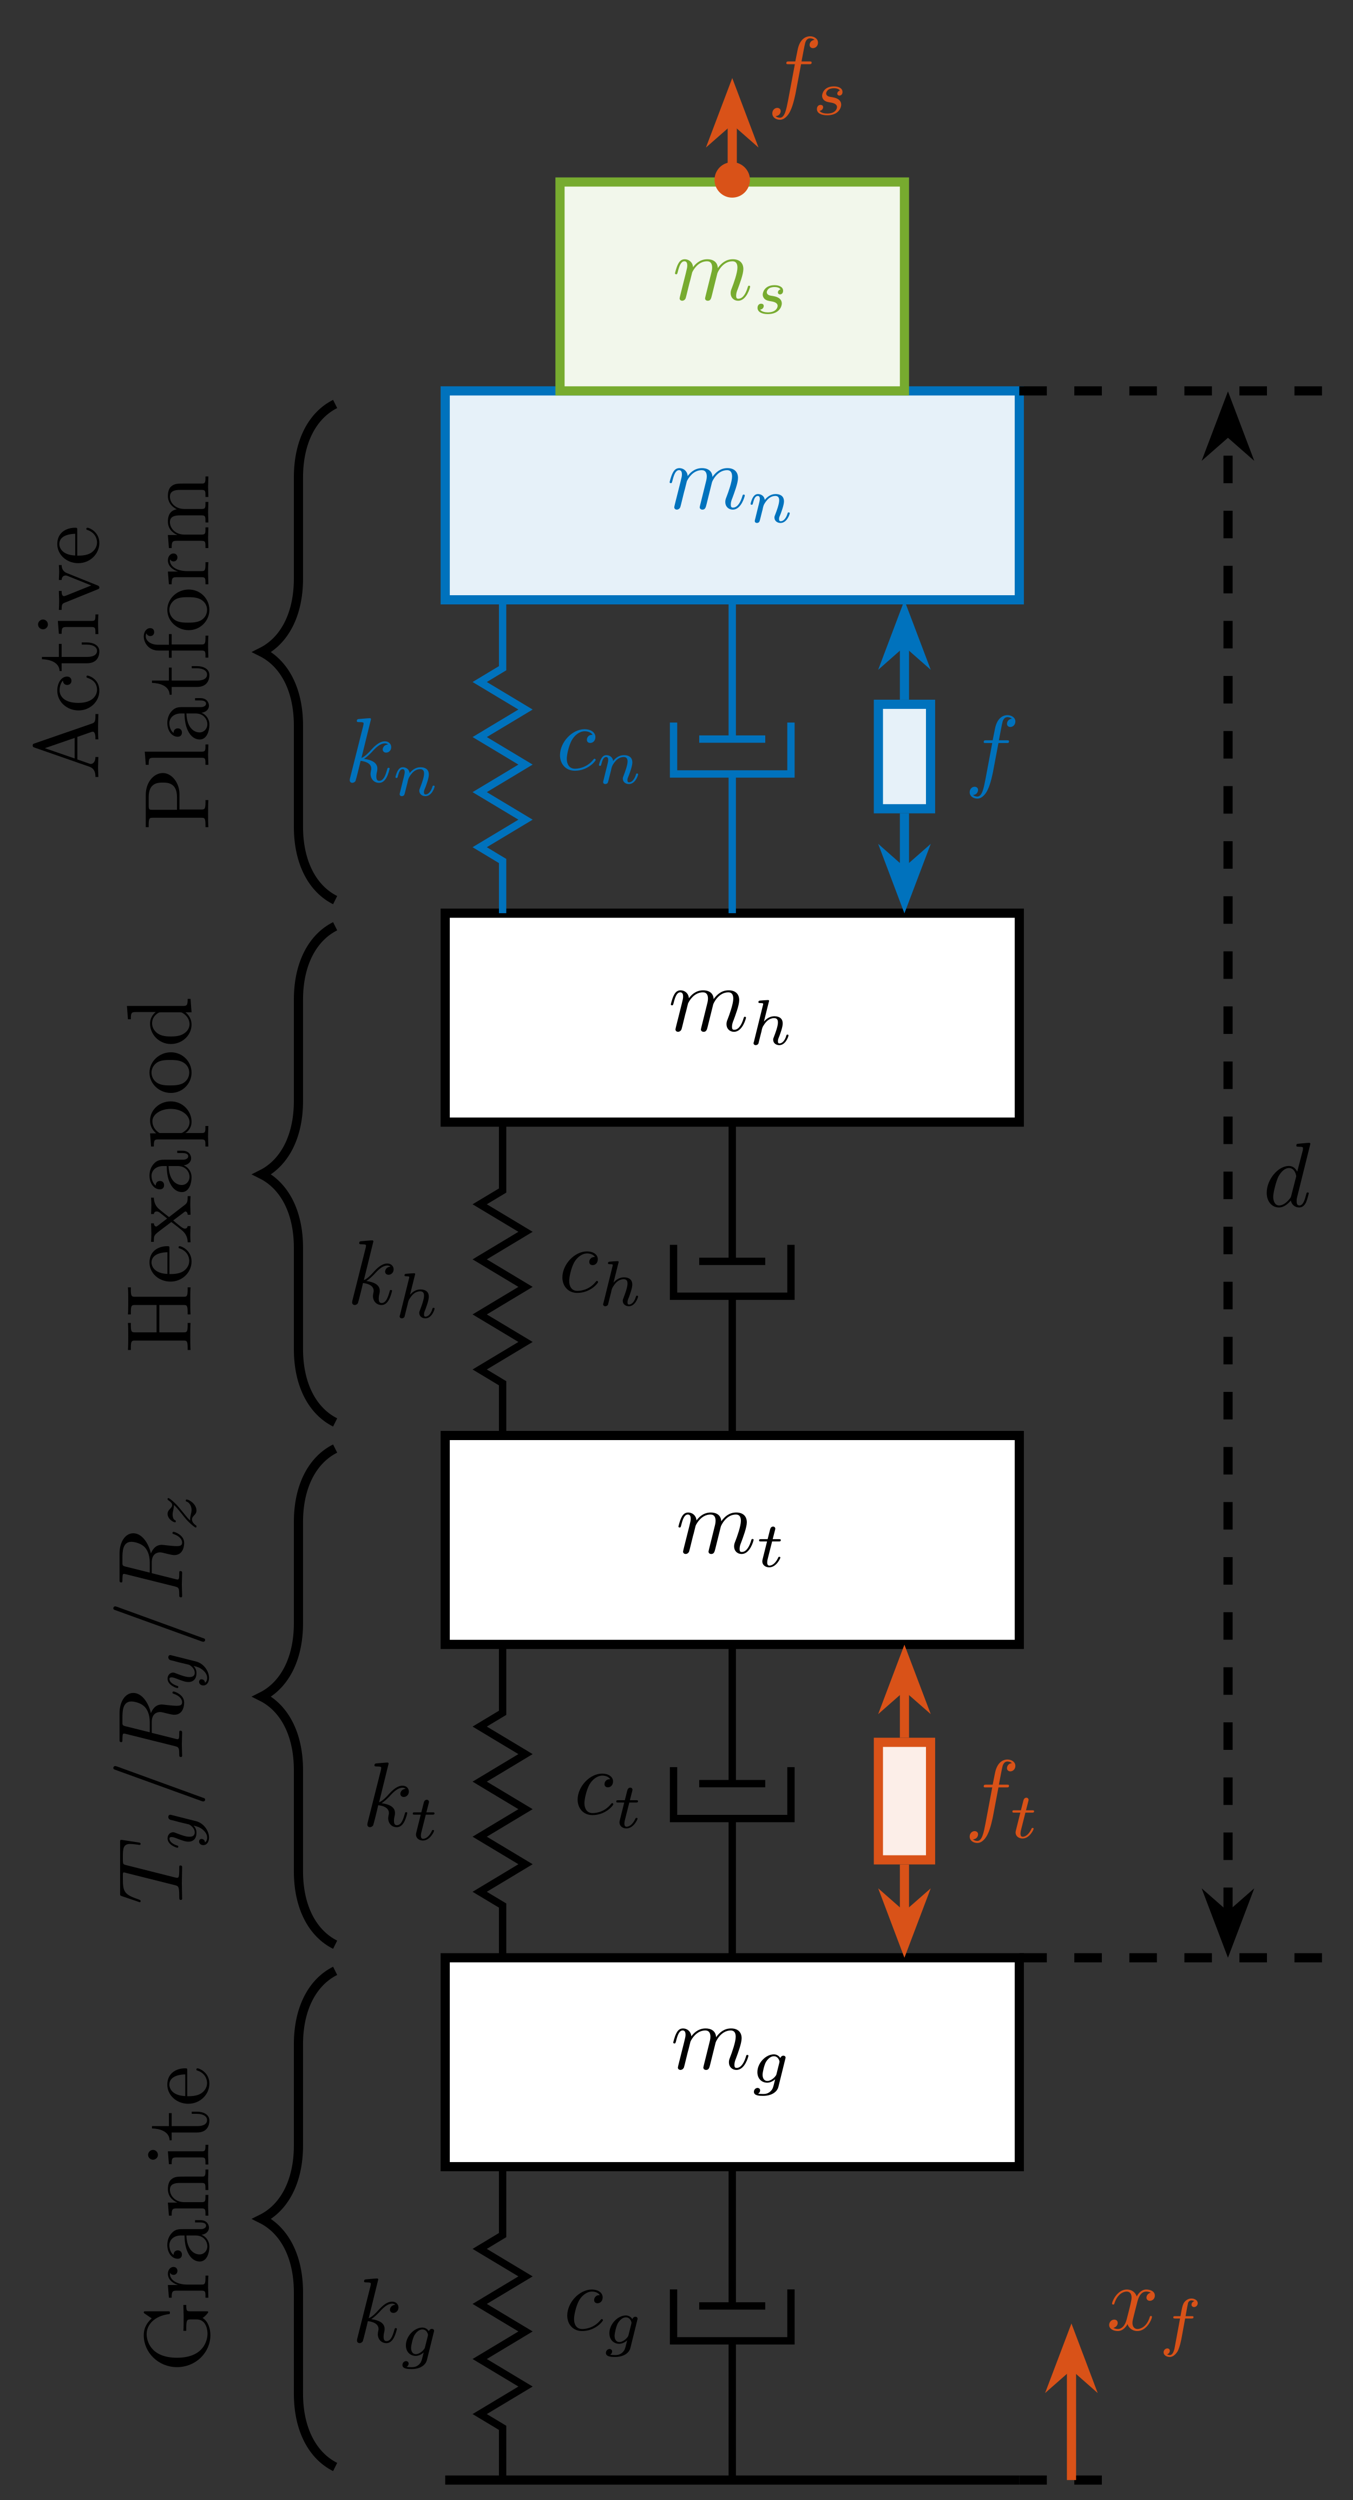 <?xml version="1.0" encoding="UTF-8"?>
<svg xmlns="http://www.w3.org/2000/svg" xmlns:xlink="http://www.w3.org/1999/xlink" width="146.238pt" height="270.034pt" viewBox="0 0 146.238 270.034">
<rect x="0" y="0" width="146.238" height="270.034" fill="#333333" stroke="none"/>
<defs>
<g>
<g id="glyph-0-0">
<path d="M 4.906 -1.422 C 4.906 -1.516 4.828 -1.516 4.797 -1.516 C 4.703 -1.516 4.688 -1.469 4.672 -1.406 C 4.344 -0.344 3.672 -0.109 3.344 -0.109 C 2.969 -0.109 2.797 -0.422 2.797 -0.766 C 2.797 -0.984 2.859 -1.203 2.969 -1.641 L 3.312 -2.984 C 3.375 -3.25 3.594 -4.156 4.297 -4.156 C 4.344 -4.156 4.578 -4.156 4.781 -4.031 C 4.5 -3.984 4.312 -3.734 4.312 -3.5 C 4.312 -3.344 4.422 -3.156 4.688 -3.156 C 4.906 -3.156 5.219 -3.328 5.219 -3.719 C 5.219 -4.234 4.641 -4.375 4.297 -4.375 C 3.719 -4.375 3.375 -3.859 3.266 -3.625 C 3.016 -4.281 2.484 -4.375 2.188 -4.375 C 1.156 -4.375 0.594 -3.094 0.594 -2.859 C 0.594 -2.75 0.719 -2.75 0.719 -2.75 C 0.797 -2.75 0.828 -2.781 0.844 -2.859 C 1.172 -3.906 1.828 -4.156 2.172 -4.156 C 2.359 -4.156 2.703 -4.078 2.703 -3.5 C 2.703 -3.188 2.531 -2.531 2.172 -1.141 C 2.016 -0.531 1.672 -0.109 1.234 -0.109 C 1.172 -0.109 0.938 -0.109 0.734 -0.234 C 0.984 -0.281 1.203 -0.5 1.203 -0.766 C 1.203 -1.047 0.984 -1.125 0.828 -1.125 C 0.531 -1.125 0.281 -0.859 0.281 -0.547 C 0.281 -0.094 0.781 0.109 1.219 0.109 C 1.875 0.109 2.234 -0.578 2.266 -0.641 C 2.375 -0.281 2.734 0.109 3.328 0.109 C 4.344 0.109 4.906 -1.172 4.906 -1.422 Z M 4.906 -1.422 "/>
</g>
<g id="glyph-0-1">
<path d="M 8.406 -1.422 C 8.406 -1.516 8.312 -1.516 8.281 -1.516 C 8.188 -1.516 8.188 -1.484 8.141 -1.344 C 7.984 -0.812 7.672 -0.109 7.125 -0.109 C 6.953 -0.109 6.891 -0.203 6.891 -0.438 C 6.891 -0.688 6.969 -0.922 7.062 -1.141 C 7.25 -1.656 7.672 -2.75 7.672 -3.312 C 7.672 -3.969 7.266 -4.375 6.531 -4.375 C 5.781 -4.375 5.281 -3.938 4.906 -3.422 C 4.906 -3.547 4.875 -3.891 4.594 -4.125 C 4.344 -4.328 4.031 -4.375 3.781 -4.375 C 2.891 -4.375 2.406 -3.75 2.234 -3.516 C 2.188 -4.078 1.766 -4.375 1.328 -4.375 C 0.875 -4.375 0.688 -4 0.594 -3.812 C 0.422 -3.469 0.281 -2.875 0.281 -2.859 C 0.281 -2.75 0.406 -2.75 0.406 -2.75 C 0.5 -2.75 0.516 -2.766 0.578 -2.984 C 0.75 -3.688 0.938 -4.156 1.297 -4.156 C 1.453 -4.156 1.609 -4.078 1.609 -3.703 C 1.609 -3.5 1.578 -3.391 1.453 -2.875 L 0.875 -0.578 C 0.844 -0.438 0.781 -0.203 0.781 -0.156 C 0.781 0.016 0.922 0.109 1.062 0.109 C 1.188 0.109 1.359 0.031 1.438 -0.172 C 1.453 -0.188 1.562 -0.656 1.625 -0.906 L 1.844 -1.797 C 1.906 -2.016 1.969 -2.234 2.016 -2.453 L 2.141 -2.953 C 2.281 -3.266 2.812 -4.156 3.75 -4.156 C 4.203 -4.156 4.297 -3.797 4.297 -3.469 C 4.297 -3.219 4.219 -2.938 4.141 -2.641 L 3.859 -1.5 C 3.766 -1.125 3.75 -1.062 3.672 -0.75 C 3.625 -0.547 3.531 -0.203 3.531 -0.156 C 3.531 0.016 3.672 0.109 3.828 0.109 C 4.125 0.109 4.188 -0.141 4.266 -0.453 L 4.859 -2.844 C 4.891 -2.969 5.422 -4.156 6.5 -4.156 C 6.922 -4.156 7.031 -3.828 7.031 -3.469 C 7.031 -2.906 6.625 -1.766 6.422 -1.25 C 6.328 -1.016 6.297 -0.906 6.297 -0.703 C 6.297 -0.234 6.641 0.109 7.109 0.109 C 8.031 0.109 8.406 -1.344 8.406 -1.422 Z M 8.406 -1.422 "/>
</g>
<g id="glyph-0-2">
<path d="M 4.859 -1.422 C 4.859 -1.516 4.766 -1.516 4.734 -1.516 C 4.641 -1.516 4.625 -1.469 4.594 -1.344 C 4.391 -0.609 4.172 -0.109 3.734 -0.109 C 3.547 -0.109 3.422 -0.219 3.422 -0.578 C 3.422 -0.75 3.453 -0.969 3.5 -1.125 C 3.531 -1.297 3.531 -1.344 3.531 -1.438 C 3.531 -2.078 2.906 -2.375 2.078 -2.484 C 2.375 -2.656 2.688 -2.969 2.922 -3.203 C 3.391 -3.734 3.859 -4.156 4.344 -4.156 C 4.391 -4.156 4.406 -4.156 4.422 -4.156 C 4.547 -4.125 4.562 -4.125 4.641 -4.078 C 4.656 -4.062 4.656 -4.047 4.672 -4.031 C 4.203 -4 4.109 -3.609 4.109 -3.5 C 4.109 -3.344 4.219 -3.156 4.484 -3.156 C 4.75 -3.156 5.031 -3.375 5.031 -3.75 C 5.031 -4.047 4.797 -4.375 4.359 -4.375 C 4.078 -4.375 3.625 -4.297 2.906 -3.5 C 2.578 -3.125 2.188 -2.734 1.812 -2.578 L 2.844 -6.766 C 2.844 -6.766 2.844 -6.875 2.719 -6.875 C 2.484 -6.875 1.766 -6.797 1.5 -6.781 C 1.422 -6.766 1.312 -6.75 1.312 -6.578 C 1.312 -6.453 1.406 -6.453 1.562 -6.453 C 2.031 -6.453 2.047 -6.391 2.047 -6.297 L 2.016 -6.094 L 0.578 -0.391 C 0.547 -0.25 0.547 -0.234 0.547 -0.172 C 0.547 0.062 0.75 0.109 0.828 0.109 C 0.953 0.109 1.109 0.016 1.172 -0.094 C 1.219 -0.188 1.672 -2.016 1.719 -2.266 C 2.062 -2.234 2.875 -2.078 2.875 -1.422 C 2.875 -1.359 2.875 -1.312 2.844 -1.219 C 2.828 -1.094 2.797 -0.984 2.797 -0.875 C 2.797 -0.281 3.203 0.109 3.719 0.109 C 4.016 0.109 4.281 -0.047 4.5 -0.422 C 4.75 -0.859 4.859 -1.422 4.859 -1.422 Z M 4.859 -1.422 "/>
</g>
<g id="glyph-0-3">
<path d="M 4.266 -1.062 C 4.266 -1.125 4.203 -1.188 4.141 -1.188 C 4.094 -1.188 4.078 -1.172 4.016 -1.094 C 3.234 -0.109 2.156 -0.109 2.031 -0.109 C 1.406 -0.109 1.141 -0.594 1.141 -1.188 C 1.141 -1.594 1.344 -2.562 1.672 -3.172 C 1.984 -3.734 2.531 -4.156 3.078 -4.156 C 3.406 -4.156 3.781 -4.031 3.922 -3.766 C 3.766 -3.766 3.625 -3.766 3.484 -3.625 C 3.328 -3.484 3.312 -3.312 3.312 -3.234 C 3.312 -3 3.484 -2.891 3.672 -2.891 C 3.969 -2.891 4.234 -3.125 4.234 -3.531 C 4.234 -4.016 3.766 -4.375 3.062 -4.375 C 1.719 -4.375 0.406 -2.969 0.406 -1.562 C 0.406 -0.672 0.984 0.109 2.016 0.109 C 3.422 0.109 4.266 -0.938 4.266 -1.062 Z M 4.266 -1.062 "/>
</g>
<g id="glyph-0-4">
<path d="M 5.469 -6.297 C 5.469 -6.75 5.016 -6.984 4.609 -6.984 C 4.266 -6.984 3.641 -6.812 3.344 -5.828 C 3.281 -5.609 3.266 -5.516 3.016 -4.266 L 2.344 -4.266 C 2.156 -4.266 2.047 -4.266 2.047 -4.078 C 2.047 -3.969 2.125 -3.969 2.312 -3.969 L 2.969 -3.969 L 2.234 -0.047 C 2.047 0.906 1.875 1.812 1.359 1.812 C 1.328 1.812 1.078 1.812 0.891 1.641 C 1.344 1.609 1.438 1.25 1.438 1.094 C 1.438 0.875 1.266 0.75 1.062 0.75 C 0.812 0.75 0.531 0.969 0.531 1.344 C 0.531 1.797 0.953 2.031 1.359 2.031 C 1.906 2.031 2.312 1.453 2.484 1.062 C 2.797 0.453 3.031 -0.75 3.047 -0.828 L 3.641 -3.969 L 4.484 -3.969 C 4.688 -3.969 4.781 -3.969 4.781 -4.156 C 4.781 -4.266 4.688 -4.266 4.516 -4.266 L 3.688 -4.266 C 3.797 -4.844 3.797 -4.828 3.906 -5.406 C 3.938 -5.609 4.078 -6.312 4.141 -6.422 C 4.234 -6.625 4.391 -6.766 4.609 -6.766 C 4.641 -6.766 4.906 -6.766 5.094 -6.594 C 4.656 -6.547 4.562 -6.203 4.562 -6.047 C 4.562 -5.828 4.734 -5.703 4.922 -5.703 C 5.188 -5.703 5.469 -5.922 5.469 -6.297 Z M 5.469 -6.297 "/>
</g>
<g id="glyph-0-5">
<path d="M 4.938 -1.422 C 4.938 -1.516 4.844 -1.516 4.812 -1.516 C 4.719 -1.516 4.703 -1.469 4.672 -1.344 C 4.5 -0.688 4.328 -0.109 3.922 -0.109 C 3.656 -0.109 3.625 -0.359 3.625 -0.562 C 3.625 -0.797 3.641 -0.875 3.688 -1.047 L 5.109 -6.766 C 5.109 -6.766 5.109 -6.875 4.984 -6.875 C 4.828 -6.875 3.891 -6.781 3.719 -6.766 C 3.641 -6.75 3.594 -6.703 3.594 -6.578 C 3.594 -6.453 3.672 -6.453 3.828 -6.453 C 4.297 -6.453 4.312 -6.391 4.312 -6.297 L 4.297 -6.094 L 3.688 -3.75 C 3.516 -4.109 3.234 -4.375 2.781 -4.375 C 1.625 -4.375 0.391 -2.922 0.391 -1.469 C 0.391 -0.547 0.938 0.109 1.719 0.109 C 1.906 0.109 2.406 0.062 3 -0.641 C 3.078 -0.219 3.422 0.109 3.906 0.109 C 4.25 0.109 4.484 -0.125 4.641 -0.438 C 4.797 -0.797 4.938 -1.422 4.938 -1.422 Z M 3.547 -3.125 L 3.047 -1.172 C 3 -1 3 -0.984 2.859 -0.812 C 2.422 -0.266 2.016 -0.109 1.734 -0.109 C 1.234 -0.109 1.094 -0.656 1.094 -1.047 C 1.094 -1.531 1.422 -2.75 1.641 -3.203 C 1.953 -3.797 2.391 -4.156 2.797 -4.156 C 3.438 -4.156 3.578 -3.344 3.578 -3.281 C 3.578 -3.234 3.562 -3.172 3.547 -3.125 Z M 3.547 -3.125 "/>
</g>
<g id="glyph-1-0">
<path d="M 4.188 -4.391 C 4.188 -4.703 3.844 -4.891 3.5 -4.891 C 3.188 -4.891 2.844 -4.703 2.656 -4.359 C 2.531 -4.109 2.469 -3.797 2.328 -2.984 L 1.781 -2.984 C 1.641 -2.984 1.547 -2.984 1.547 -2.844 C 1.547 -2.734 1.641 -2.734 1.766 -2.734 L 2.281 -2.734 L 1.672 0.547 C 1.625 0.688 1.516 1.219 1.172 1.219 C 1.172 1.219 1 1.219 0.875 1.141 C 1.156 1.047 1.172 0.797 1.172 0.75 C 1.172 0.609 1.062 0.5 0.906 0.5 C 0.719 0.5 0.5 0.656 0.5 0.922 C 0.5 1.234 0.828 1.422 1.172 1.422 C 1.625 1.422 1.922 0.953 2.016 0.812 C 2.266 0.344 2.422 -0.516 2.438 -0.594 L 2.828 -2.734 L 3.5 -2.734 C 3.641 -2.734 3.734 -2.734 3.734 -2.891 C 3.734 -2.984 3.641 -2.984 3.516 -2.984 L 2.875 -2.984 C 3.031 -3.875 3.094 -4.188 3.141 -4.391 C 3.172 -4.547 3.328 -4.688 3.5 -4.688 C 3.5 -4.688 3.688 -4.688 3.828 -4.609 C 3.531 -4.516 3.516 -4.266 3.516 -4.219 C 3.516 -4.078 3.641 -3.969 3.797 -3.969 C 3.984 -3.969 4.188 -4.125 4.188 -4.391 Z M 4.188 -4.391 "/>
</g>
<g id="glyph-1-1">
<path d="M 2.938 0.469 L 3.688 -2.562 C 3.719 -2.656 3.719 -2.703 3.719 -2.703 C 3.719 -2.859 3.594 -2.922 3.484 -2.922 C 3.328 -2.922 3.188 -2.797 3.156 -2.656 C 3.047 -2.844 2.812 -3.062 2.453 -3.062 C 1.578 -3.062 0.672 -2.125 0.672 -1.141 C 0.672 -0.422 1.156 0 1.734 0 C 2.047 0 2.359 -0.156 2.594 -0.375 C 2.484 0.062 2.547 -0.188 2.438 0.25 C 2.359 0.547 2.312 0.734 2.047 0.969 C 1.75 1.219 1.453 1.219 1.281 1.219 C 0.953 1.219 0.875 1.203 0.75 1.172 C 0.922 1.094 0.969 0.922 0.969 0.828 C 0.969 0.656 0.828 0.562 0.688 0.562 C 0.5 0.562 0.297 0.734 0.297 0.984 C 0.297 1.406 0.891 1.422 1.281 1.422 C 2.375 1.422 2.844 0.859 2.938 0.469 Z M 2.734 -0.922 C 2.703 -0.812 2.703 -0.812 2.594 -0.672 C 2.344 -0.375 2.016 -0.188 1.75 -0.188 C 1.391 -0.188 1.234 -0.5 1.234 -0.859 C 1.234 -1.156 1.422 -1.938 1.594 -2.234 C 1.891 -2.719 2.219 -2.859 2.453 -2.859 C 2.938 -2.859 3.062 -2.344 3.062 -2.281 C 3.062 -2.281 3.062 -2.25 3.047 -2.172 Z M 2.734 -0.922 "/>
</g>
<g id="glyph-1-2">
<path d="M 2.594 -0.984 C 2.594 -1.078 2.5 -1.078 2.484 -1.078 C 2.406 -1.078 2.391 -1.062 2.344 -0.953 C 2.141 -0.516 1.797 -0.125 1.406 -0.125 C 1.266 -0.125 1.172 -0.219 1.172 -0.469 C 1.172 -0.531 1.188 -0.688 1.203 -0.75 L 1.703 -2.734 L 2.422 -2.734 C 2.547 -2.734 2.641 -2.734 2.641 -2.891 C 2.641 -2.984 2.547 -2.984 2.422 -2.984 L 1.766 -2.984 L 2.031 -4.016 C 2.031 -4.047 2.047 -4.094 2.047 -4.109 C 2.047 -4.234 1.953 -4.344 1.812 -4.344 C 1.641 -4.344 1.531 -4.219 1.484 -4.031 C 1.438 -3.859 1.531 -4.203 1.219 -2.984 L 0.516 -2.984 C 0.375 -2.984 0.297 -2.984 0.297 -2.844 C 0.297 -2.734 0.375 -2.734 0.5 -2.734 L 1.156 -2.734 L 0.75 -1.109 C 0.703 -0.922 0.641 -0.688 0.641 -0.594 C 0.641 -0.188 0.984 0.062 1.391 0.062 C 2.156 0.062 2.594 -0.906 2.594 -0.984 Z M 2.594 -0.984 "/>
</g>
<g id="glyph-1-3">
<path d="M 4.297 -0.984 C 4.297 -1.078 4.219 -1.078 4.188 -1.078 C 4.094 -1.078 4.094 -1.047 4.062 -0.969 C 3.906 -0.406 3.594 -0.125 3.328 -0.125 C 3.172 -0.125 3.156 -0.219 3.156 -0.375 C 3.156 -0.531 3.188 -0.625 3.312 -0.922 C 3.391 -1.141 3.672 -1.875 3.672 -2.266 C 3.672 -2.375 3.672 -2.672 3.422 -2.875 C 3.297 -2.969 3.094 -3.062 2.781 -3.062 C 2.266 -3.062 1.906 -2.781 1.641 -2.484 L 2.172 -4.609 C 2.172 -4.625 2.203 -4.719 2.203 -4.719 C 2.203 -4.75 2.172 -4.812 2.094 -4.812 C 1.953 -4.812 1.375 -4.766 1.203 -4.75 C 1.141 -4.734 1.047 -4.734 1.047 -4.578 C 1.047 -4.484 1.141 -4.484 1.234 -4.484 C 1.562 -4.484 1.562 -4.438 1.562 -4.391 C 1.562 -4.344 1.547 -4.297 1.531 -4.234 L 0.562 -0.312 C 0.516 -0.188 0.516 -0.156 0.516 -0.156 C 0.516 -0.047 0.609 0.062 0.75 0.062 C 0.828 0.062 0.969 0.031 1.047 -0.109 C 1.062 -0.156 1.125 -0.406 1.156 -0.547 L 1.312 -1.172 C 1.344 -1.266 1.406 -1.531 1.422 -1.641 C 1.5 -1.906 1.5 -1.906 1.641 -2.125 C 1.859 -2.469 2.203 -2.859 2.75 -2.859 C 3.141 -2.859 3.156 -2.547 3.156 -2.375 C 3.156 -1.969 2.859 -1.188 2.75 -0.906 C 2.672 -0.703 2.641 -0.641 2.641 -0.531 C 2.641 -0.156 2.953 0.062 3.297 0.062 C 4 0.062 4.297 -0.891 4.297 -0.984 Z M 4.297 -0.984 "/>
</g>
<g id="glyph-1-4">
<path d="M 4.562 -0.984 C 4.562 -1.078 4.469 -1.078 4.453 -1.078 C 4.359 -1.078 4.344 -1.047 4.328 -0.969 C 4.156 -0.406 3.859 -0.125 3.594 -0.125 C 3.438 -0.125 3.406 -0.219 3.406 -0.375 C 3.406 -0.531 3.453 -0.625 3.578 -0.922 C 3.656 -1.141 3.938 -1.875 3.938 -2.266 C 3.938 -2.938 3.406 -3.062 3.031 -3.062 C 2.469 -3.062 2.078 -2.703 1.859 -2.422 C 1.812 -2.906 1.406 -3.062 1.125 -3.062 C 0.828 -3.062 0.672 -2.844 0.578 -2.688 C 0.422 -2.422 0.328 -2.031 0.328 -2 C 0.328 -1.906 0.422 -1.906 0.438 -1.906 C 0.547 -1.906 0.547 -1.922 0.594 -2.109 C 0.703 -2.531 0.828 -2.859 1.109 -2.859 C 1.281 -2.859 1.328 -2.719 1.328 -2.531 C 1.328 -2.391 1.266 -2.141 1.219 -1.953 L 1.062 -1.328 L 0.844 -0.438 C 0.812 -0.344 0.781 -0.172 0.781 -0.156 C 0.781 0 0.906 0.062 1.016 0.062 C 1.141 0.062 1.25 -0.016 1.281 -0.078 C 1.312 -0.141 1.375 -0.375 1.406 -0.516 L 1.562 -1.141 C 1.609 -1.297 1.641 -1.438 1.672 -1.609 C 1.75 -1.891 1.766 -1.938 1.969 -2.234 C 2.172 -2.5 2.484 -2.859 3.016 -2.859 C 3.406 -2.859 3.422 -2.516 3.422 -2.375 C 3.422 -1.969 3.125 -1.188 3.016 -0.906 C 2.938 -0.703 2.906 -0.641 2.906 -0.531 C 2.906 -0.156 3.219 0.062 3.562 0.062 C 4.266 0.062 4.562 -0.891 4.562 -0.984 Z M 4.562 -0.984 "/>
</g>
<g id="glyph-1-5">
<path d="M 3.125 -1.078 C 3.125 -1.719 2.422 -1.844 2.172 -1.891 C 2.109 -1.906 1.922 -1.922 1.891 -1.938 C 1.625 -1.984 1.5 -2.141 1.5 -2.297 C 1.5 -2.453 1.625 -2.641 1.781 -2.734 C 1.969 -2.844 2.219 -2.859 2.328 -2.859 C 2.484 -2.859 2.844 -2.844 2.984 -2.609 C 2.812 -2.562 2.703 -2.422 2.703 -2.281 C 2.703 -2.125 2.844 -2.062 2.922 -2.062 C 3 -2.062 3.266 -2.109 3.266 -2.453 C 3.266 -2.906 2.766 -3.062 2.344 -3.062 C 1.25 -3.062 1.062 -2.266 1.062 -2.047 C 1.062 -1.797 1.203 -1.625 1.297 -1.547 C 1.484 -1.406 1.609 -1.375 2.094 -1.297 C 2.234 -1.266 2.672 -1.172 2.672 -0.828 C 2.672 -0.719 2.609 -0.453 2.312 -0.281 C 2.047 -0.125 1.703 -0.125 1.609 -0.125 C 1.344 -0.125 0.938 -0.188 0.781 -0.422 C 1.016 -0.438 1.172 -0.625 1.172 -0.812 C 1.172 -0.984 1.047 -1.062 0.891 -1.062 C 0.688 -1.062 0.5 -0.906 0.5 -0.609 C 0.5 -0.188 0.938 0.062 1.609 0.062 C 2.891 0.062 3.125 -0.812 3.125 -1.078 Z M 3.125 -1.078 "/>
</g>
<g id="glyph-2-0">
<path d="M -2.391 -7.281 L -2.703 -7.281 L -2.672 -6.078 C -2.672 -5.672 -2.672 -4.828 -2.703 -4.484 L -2.391 -4.484 L -2.391 -4.797 C -2.391 -5.688 -2.281 -5.719 -1.922 -5.719 L -1.281 -5.719 C -0.172 -5.719 -0.094 -4.453 -0.094 -4.188 C -0.094 -3.531 -0.438 -1.578 -3.391 -1.578 C -6.344 -1.578 -6.672 -3.531 -6.672 -4.125 C -6.672 -5.188 -5.781 -6.078 -4.328 -6.281 C -4.188 -6.297 -4.156 -6.297 -4.156 -6.438 C -4.156 -6.594 -4.188 -6.594 -4.391 -6.594 L -6.75 -6.594 C -6.922 -6.594 -6.984 -6.594 -6.984 -6.484 C -6.984 -6.453 -6.984 -6.406 -6.859 -6.328 L -6.125 -5.828 C -6.453 -5.516 -6.984 -4.984 -6.984 -4 C -6.984 -2.156 -5.422 -0.562 -3.391 -0.562 C -1.359 -0.562 0.219 -2.141 0.219 -4.016 C 0.219 -4.75 -0.047 -5.531 -0.625 -5.875 C -0.406 -6 -0.016 -6.406 -0.016 -6.516 C -0.016 -6.594 -0.094 -6.594 -0.234 -6.594 L -1.969 -6.594 C -2.344 -6.594 -2.391 -6.641 -2.391 -7.281 Z M -2.391 -7.281 "/>
</g>
<g id="glyph-2-1">
<path d="M -3.781 -3.609 C -4.094 -3.609 -4.375 -3.297 -4.375 -2.875 C -4.375 -2.156 -3.719 -1.797 -3.281 -1.656 L -4.375 -1.656 L -4.266 -0.281 L -3.969 -0.281 C -3.969 -0.969 -3.891 -1.047 -3.406 -1.047 L -0.75 -1.047 C -0.312 -1.047 -0.312 -0.938 -0.312 -0.281 L 0 -0.281 L -0.031 -1.406 C -0.031 -1.797 -0.031 -2.266 0 -2.672 L -0.312 -2.672 L -0.312 -2.453 C -0.312 -1.719 -0.422 -1.703 -0.766 -1.703 L -2.297 -1.703 C -3.281 -1.703 -4.156 -2.125 -4.156 -2.875 C -4.156 -2.938 -4.156 -2.969 -4.156 -2.984 C -4.141 -2.953 -4.016 -2.75 -3.766 -2.75 C -3.484 -2.75 -3.344 -2.969 -3.344 -3.188 C -3.344 -3.359 -3.453 -3.609 -3.781 -3.609 Z M -3.781 -3.609 "/>
</g>
<g id="glyph-2-2">
<path d="M -0.875 -4.781 L -1.438 -4.781 L -1.438 -4.531 L -0.875 -4.531 C -0.312 -4.531 -0.25 -4.297 -0.25 -4.188 C -0.25 -3.859 -0.688 -3.812 -0.75 -3.812 L -2.719 -3.812 C -3.141 -3.812 -3.531 -3.812 -3.891 -3.453 C -4.281 -3.078 -4.438 -2.578 -4.438 -2.094 C -4.438 -1.281 -3.969 -0.609 -3.312 -0.609 C -3.016 -0.609 -2.859 -0.797 -2.859 -1.062 C -2.859 -1.344 -3.047 -1.516 -3.312 -1.516 C -3.422 -1.516 -3.75 -1.469 -3.766 -1.016 C -4.109 -1.281 -4.219 -1.766 -4.219 -2.078 C -4.219 -2.562 -3.828 -3.125 -2.953 -3.125 L -2.578 -3.125 C -2.562 -2.625 -2.531 -1.938 -2.234 -1.312 C -1.891 -0.562 -1.375 -0.312 -0.938 -0.312 C -0.141 -0.312 0.109 -1.281 0.109 -1.906 C 0.109 -2.562 -0.281 -3.016 -0.75 -3.203 C -0.359 -3.234 0.062 -3.5 0.062 -3.969 C 0.062 -4.188 -0.078 -4.781 -0.875 -4.781 Z M -1.391 -3.125 C -0.453 -3.125 -0.109 -2.422 -0.109 -1.969 C -0.109 -1.484 -0.453 -1.078 -0.953 -1.078 C -1.5 -1.078 -2.312 -1.5 -2.375 -3.125 Z M -1.391 -3.125 "/>
</g>
<g id="glyph-2-3">
<path d="M 0 -5.297 L -0.312 -5.297 C -0.312 -4.781 -0.312 -4.531 -0.609 -4.531 L -2.5 -4.531 C -3.344 -4.531 -3.656 -4.531 -4.016 -4.219 C -4.188 -4.078 -4.375 -3.75 -4.375 -3.188 C -4.375 -2.453 -3.953 -1.984 -3.344 -1.719 L -4.375 -1.719 L -4.266 -0.312 L -3.969 -0.312 C -3.969 -1.016 -3.891 -1.094 -3.406 -1.094 L -0.75 -1.094 C -0.312 -1.094 -0.312 -0.984 -0.312 -0.312 L 0 -0.312 L -0.031 -1.438 L 0 -2.547 L -0.312 -2.547 C -0.312 -1.875 -0.312 -1.766 -0.75 -1.766 L -2.578 -1.766 C -3.609 -1.766 -4.156 -2.484 -4.156 -3.109 C -4.156 -3.734 -3.625 -3.844 -3.062 -3.844 L -0.75 -3.844 C -0.312 -3.844 -0.312 -3.734 -0.312 -3.078 L 0 -3.078 L -0.031 -4.188 Z M 0 -5.297 "/>
</g>
<g id="glyph-2-4">
<path d="M 0 -2.453 L -0.312 -2.453 C -0.312 -1.797 -0.359 -1.75 -0.75 -1.75 L -4.375 -1.75 L -4.266 -0.359 L -3.969 -0.359 C -3.969 -1.016 -3.906 -1.094 -3.422 -1.094 L -0.75 -1.094 C -0.312 -1.094 -0.312 -0.984 -0.312 -0.328 L 0 -0.328 L -0.031 -1.422 C -0.031 -1.766 -0.016 -2.109 0 -2.453 Z M -5.984 -1.906 C -6.25 -1.906 -6.516 -1.672 -6.516 -1.375 C -6.516 -1.047 -6.234 -0.844 -5.984 -0.844 C -5.719 -0.844 -5.453 -1.062 -5.453 -1.359 C -5.453 -1.703 -5.734 -1.906 -5.984 -1.906 Z M -5.984 -1.906 "/>
</g>
<g id="glyph-2-5">
<path d="M -1.234 -3.281 L -1.797 -3.281 L -1.797 -3.047 L -1.25 -3.047 C -0.516 -3.047 -0.141 -2.75 -0.141 -2.375 C -0.141 -1.719 -1.047 -1.719 -1.203 -1.719 L -3.969 -1.719 L -3.969 -3.125 L -4.266 -3.125 L -4.266 -1.719 L -6.094 -1.719 L -6.094 -1.469 C -5.281 -1.453 -4.219 -1.156 -4.188 -0.188 L -3.969 -0.188 L -3.969 -1.031 L -1.234 -1.031 C -0.016 -1.031 0.109 -1.953 0.109 -2.312 C 0.109 -3.016 -0.594 -3.281 -1.234 -3.281 Z M -1.234 -3.281 "/>
</g>
<g id="glyph-2-6">
<path d="M -1.172 -4.109 C -1.281 -4.109 -1.297 -4.031 -1.297 -3.984 C -1.297 -3.891 -1.234 -3.875 -1.156 -3.859 C -0.141 -3.5 -0.141 -2.609 -0.141 -2.516 C -0.141 -2.016 -0.438 -1.625 -0.797 -1.391 C -1.281 -1.094 -1.938 -1.094 -2.281 -1.094 L -2.281 -3.859 C -2.281 -4.078 -2.281 -4.109 -2.5 -4.109 C -3.484 -4.109 -4.438 -3.578 -4.438 -2.344 C -4.438 -1.188 -3.422 -0.281 -2.172 -0.281 C -0.859 -0.281 0.109 -1.312 0.109 -2.453 C 0.109 -3.672 -0.984 -4.109 -1.172 -4.109 Z M -2.5 -3.453 L -2.5 -1.109 C -3.969 -1.172 -4.219 -2 -4.219 -2.344 C -4.219 -3.359 -2.875 -3.453 -2.5 -3.453 Z M -2.5 -3.453 "/>
</g>
<g id="glyph-2-7">
<path d="M -7.234 -4.391 C -7.344 -4.391 -7.438 -4.297 -7.438 -4.188 C -7.438 -4.047 -7.328 -4.016 -7.234 -3.984 L 2.094 -0.609 C 2.234 -0.562 2.281 -0.562 2.281 -0.562 C 2.391 -0.562 2.484 -0.641 2.484 -0.75 C 2.484 -0.891 2.375 -0.938 2.281 -0.953 L -7.047 -4.344 C -7.188 -4.391 -7.234 -4.391 -7.234 -4.391 Z M -7.234 -4.391 "/>
</g>
<g id="glyph-2-8">
<path d="M 0 -7.094 L -0.312 -7.094 L -0.312 -6.859 C -0.312 -6.094 -0.422 -6.078 -0.766 -6.078 L -6 -6.078 C -6.344 -6.078 -6.453 -6.094 -6.453 -6.859 L -6.453 -7.094 L -6.766 -7.094 C -6.734 -6.75 -6.734 -6.016 -6.734 -5.641 C -6.734 -5.266 -6.734 -4.516 -6.766 -4.172 L -6.453 -4.172 L -6.453 -4.406 C -6.453 -5.172 -6.344 -5.188 -6 -5.188 L -3.672 -5.188 L -3.672 -2.234 L -6 -2.234 C -6.344 -2.234 -6.453 -2.25 -6.453 -3.016 L -6.453 -3.25 L -6.766 -3.25 C -6.734 -2.906 -6.734 -2.172 -6.734 -1.797 C -6.734 -1.422 -6.734 -0.672 -6.766 -0.328 L -6.453 -0.328 L -6.453 -0.562 C -6.453 -1.328 -6.344 -1.344 -6 -1.344 L -0.766 -1.344 C -0.422 -1.344 -0.312 -1.328 -0.312 -0.562 L -0.312 -0.328 L 0 -0.328 C -0.031 -0.672 -0.031 -1.406 -0.031 -1.781 C -0.031 -2.156 -0.031 -2.906 0 -3.25 L -0.312 -3.25 L -0.312 -3.016 C -0.312 -2.25 -0.422 -2.234 -0.766 -2.234 L -3.375 -2.234 L -3.375 -5.188 L -0.766 -5.188 C -0.422 -5.188 -0.312 -5.172 -0.312 -4.406 L -0.312 -4.172 L 0 -4.172 C -0.031 -4.516 -0.031 -5.25 -0.031 -5.625 C -0.031 -6 -0.031 -6.75 0 -7.094 Z M 0 -7.094 "/>
</g>
<g id="glyph-2-9">
<path d="M 0 -5.109 L -0.312 -5.109 C -0.312 -4.578 -0.328 -4.391 -0.609 -4.172 L -2.328 -2.844 C -2.703 -3.141 -3.188 -3.516 -3.453 -3.75 C -3.797 -4.062 -3.953 -4.469 -3.969 -4.938 L -4.266 -4.938 C -4.25 -4.672 -4.234 -4.375 -4.234 -4.125 C -4.234 -3.828 -4.266 -3.297 -4.266 -3.172 L -3.969 -3.172 C -3.938 -3.375 -3.812 -3.453 -3.656 -3.453 C -3.5 -3.453 -3.375 -3.359 -3.312 -3.312 L -2.531 -2.688 L -3.531 -1.922 C -3.641 -1.828 -3.656 -1.828 -3.719 -1.828 C -3.859 -1.828 -3.953 -1.984 -3.969 -2.172 L -4.266 -2.172 L -4.234 -1.109 C -4.234 -0.906 -4.25 -0.438 -4.266 -0.172 L -3.969 -0.172 C -3.969 -0.859 -3.953 -0.875 -3.359 -1.344 L -2.078 -2.312 C -1.484 -1.859 -1.469 -1.859 -0.906 -1.391 C -0.328 -0.906 -0.312 -0.328 -0.312 -0.125 L 0 -0.125 C -0.016 -0.375 -0.031 -0.688 -0.031 -0.938 L 0 -1.875 L -0.312 -1.875 C -0.344 -1.672 -0.469 -1.594 -0.609 -1.594 C -0.828 -1.594 -1.156 -1.875 -1.875 -2.484 L -0.875 -3.234 C -0.766 -3.312 -0.609 -3.453 -0.562 -3.453 C -0.469 -3.453 -0.312 -3.359 -0.312 -3.094 L 0 -3.094 L -0.031 -4.156 C -0.031 -4.422 -0.016 -4.812 0 -5.109 Z M 0 -5.109 "/>
</g>
<g id="glyph-2-10">
<path d="M -2.141 -5.156 C -3.391 -5.156 -4.375 -4.203 -4.375 -3.094 C -4.375 -2.312 -3.938 -1.906 -3.719 -1.703 L -4.375 -1.703 L -4.266 -0.281 L -3.969 -0.281 C -3.969 -0.984 -3.906 -1.047 -3.469 -1.047 L 1.172 -1.047 C 1.609 -1.047 1.609 -0.938 1.609 -0.281 L 1.922 -0.281 L 1.891 -1.391 L 1.922 -2.5 L 1.609 -2.5 C 1.609 -1.844 1.609 -1.734 1.172 -1.734 L -0.578 -1.734 C -0.422 -1.781 0.109 -2.203 0.109 -2.953 C 0.109 -4.125 -0.859 -5.156 -2.141 -5.156 Z M -2.141 -4.344 C -0.938 -4.344 -0.109 -3.641 -0.109 -2.906 C -0.109 -2.516 -0.312 -2.141 -0.719 -1.875 C -0.922 -1.734 -0.938 -1.734 -1.125 -1.734 L -3.344 -1.734 C -3.844 -2.016 -4.125 -2.5 -4.125 -3.016 C -4.125 -3.734 -3.266 -4.344 -2.141 -4.344 Z M -2.141 -4.344 "/>
</g>
<g id="glyph-2-11">
<path d="M -2.125 -4.672 C -3.391 -4.672 -4.438 -3.672 -4.438 -2.484 C -4.438 -1.234 -3.359 -0.281 -2.125 -0.281 C -0.844 -0.281 0.109 -1.312 0.109 -2.469 C 0.109 -3.672 -0.859 -4.672 -2.125 -4.672 Z M -2.203 -3.844 C -1.844 -3.844 -1.312 -3.844 -0.875 -3.625 C -0.422 -3.406 -0.141 -2.969 -0.141 -2.484 C -0.141 -2.047 -0.344 -1.609 -0.797 -1.344 C -1.234 -1.094 -1.844 -1.094 -2.203 -1.094 C -2.578 -1.094 -3.125 -1.094 -3.562 -1.344 C -4.016 -1.609 -4.219 -2.078 -4.219 -2.469 C -4.219 -2.906 -4 -3.328 -3.578 -3.594 C -3.156 -3.844 -2.578 -3.844 -2.203 -3.844 Z M -2.203 -3.844 "/>
</g>
<g id="glyph-2-12">
<path d="M 0 -5.219 L -0.312 -5.219 C -0.312 -4.531 -0.375 -4.453 -0.859 -4.453 L -6.875 -4.453 L -6.766 -3.016 L -6.453 -3.016 C -6.453 -3.719 -6.391 -3.797 -5.906 -3.797 L -3.766 -3.797 C -4.125 -3.5 -4.375 -3.078 -4.375 -2.547 C -4.375 -1.375 -3.406 -0.344 -2.125 -0.344 C -0.875 -0.344 0.109 -1.312 0.109 -2.438 C 0.109 -3.078 -0.234 -3.516 -0.547 -3.766 L 0.109 -3.766 Z M -1.172 -3.766 C -0.984 -3.766 -0.969 -3.766 -0.797 -3.656 C -0.328 -3.359 -0.109 -2.906 -0.109 -2.484 C -0.109 -2.047 -0.359 -1.688 -0.75 -1.453 C -1.156 -1.188 -1.719 -1.156 -2.125 -1.156 C -2.484 -1.156 -3.078 -1.172 -3.531 -1.469 C -3.828 -1.672 -4.156 -2.047 -4.156 -2.578 C -4.156 -2.938 -4.016 -3.344 -3.562 -3.656 C -3.391 -3.766 -3.375 -3.766 -3.203 -3.766 Z M -1.172 -3.766 "/>
</g>
<g id="glyph-2-13">
<path d="M 0 -7.109 L -0.312 -7.109 L -0.312 -6.922 C -0.312 -6.328 -0.375 -6.188 -0.703 -6.078 L -6.891 -3.938 C -7.031 -3.891 -7.094 -3.875 -7.094 -3.719 C -7.094 -3.562 -7.031 -3.531 -6.891 -3.484 L -0.969 -1.422 C -0.469 -1.25 -0.312 -0.859 -0.312 -0.312 L 0 -0.312 L -0.031 -1.328 L 0 -2.469 L -0.312 -2.469 C -0.312 -1.969 -0.562 -1.719 -0.812 -1.719 C -0.844 -1.719 -0.938 -1.734 -0.953 -1.75 L -2.266 -2.203 L -2.266 -4.641 L -0.75 -5.172 C -0.703 -5.188 -0.641 -5.203 -0.609 -5.203 C -0.312 -5.203 -0.312 -4.641 -0.312 -4.375 L 0 -4.375 C -0.031 -4.734 -0.031 -5.422 -0.031 -5.812 Z M -2.562 -4.531 L -2.562 -2.312 L -5.781 -3.422 Z M -2.562 -4.531 "/>
</g>
<g id="glyph-2-14">
<path d="M -1.172 -4.109 C -1.281 -4.109 -1.281 -4.016 -1.281 -3.984 C -1.281 -3.891 -1.234 -3.875 -1.172 -3.859 C -0.25 -3.562 -0.141 -2.922 -0.141 -2.562 C -0.141 -2.031 -0.562 -1.156 -2.156 -1.156 C -3.781 -1.156 -4.188 -1.969 -4.188 -2.5 C -4.188 -2.578 -4.188 -3.203 -3.828 -3.562 C -3.797 -3.156 -3.5 -3.094 -3.375 -3.094 C -3.109 -3.094 -2.906 -3.266 -2.906 -3.547 C -2.906 -3.797 -3.078 -4 -3.375 -4 C -4.047 -4 -4.438 -3.25 -4.438 -2.484 C -4.438 -1.25 -3.375 -0.344 -2.141 -0.344 C -0.875 -0.344 0.109 -1.312 0.109 -2.469 C 0.109 -3.797 -1.078 -4.109 -1.172 -4.109 Z M -1.172 -4.109 "/>
</g>
<g id="glyph-2-15">
<path d="M -3.969 -5.031 L -4.266 -5.031 C -4.25 -4.797 -4.234 -4.516 -4.234 -4.297 L -4.266 -3.422 L -3.969 -3.422 C -3.953 -3.797 -3.719 -3.906 -3.531 -3.906 C -3.453 -3.906 -3.406 -3.891 -3.297 -3.844 L -0.766 -2.828 L -3.531 -1.719 C -3.672 -1.672 -3.703 -1.672 -3.703 -1.672 C -3.969 -1.672 -3.969 -2.047 -3.969 -2.234 L -4.266 -2.234 L -4.234 -1.156 C -4.234 -0.875 -4.25 -0.484 -4.266 -0.188 L -3.969 -0.188 C -3.969 -0.812 -3.906 -0.859 -3.594 -0.984 L -0.078 -2.406 C 0.062 -2.469 0.109 -2.484 0.109 -2.609 C 0.109 -2.75 0.016 -2.781 -0.078 -2.828 L -3.297 -4.125 C -3.531 -4.203 -3.953 -4.375 -3.969 -5.031 Z M -3.969 -5.031 "/>
</g>
<g id="glyph-2-16">
<path d="M -4.922 -6.188 C -5.891 -6.188 -6.766 -5.203 -6.766 -3.844 L -6.766 -0.344 L -6.453 -0.344 L -6.453 -0.578 C -6.453 -1.344 -6.344 -1.359 -6 -1.359 L -0.766 -1.359 C -0.422 -1.359 -0.312 -1.344 -0.312 -0.578 L -0.312 -0.344 L 0 -0.344 C -0.031 -0.688 -0.031 -1.422 -0.031 -1.797 C -0.031 -2.172 -0.031 -2.922 0 -3.266 L -0.312 -3.266 L -0.312 -3.031 C -0.312 -2.266 -0.422 -2.25 -0.766 -2.25 L -3.125 -2.25 L -3.125 -3.922 C -3.125 -5.109 -3.938 -6.188 -4.922 -6.188 Z M -4.922 -5.156 C -4.453 -5.156 -3.391 -5.156 -3.391 -3.594 L -3.391 -2.219 L -6.062 -2.219 C -6.391 -2.219 -6.453 -2.234 -6.453 -2.703 L -6.453 -3.594 C -6.453 -5.156 -5.406 -5.156 -4.922 -5.156 Z M -4.922 -5.156 "/>
</g>
<g id="glyph-2-17">
<path d="M 0 -2.531 L -0.312 -2.531 C -0.312 -1.859 -0.312 -1.75 -0.75 -1.75 L -6.875 -1.75 L -6.766 -0.328 L -6.453 -0.328 C -6.453 -1.016 -6.391 -1.094 -5.906 -1.094 L -0.75 -1.094 C -0.312 -1.094 -0.312 -0.984 -0.312 -0.328 L 0 -0.328 L -0.031 -1.422 Z M 0 -2.531 "/>
</g>
<g id="glyph-2-18">
<path d="M -6.297 -3.531 C -6.656 -3.531 -6.984 -3.172 -6.984 -2.641 C -6.984 -1.953 -6.453 -1.109 -5.406 -1.109 L -4.266 -1.109 L -4.266 -0.328 L -3.969 -0.328 L -3.969 -1.109 L -0.75 -1.109 C -0.312 -1.109 -0.312 -1 -0.312 -0.344 L 0 -0.344 L -0.031 -1.469 C -0.031 -1.859 -0.031 -2.328 0 -2.719 L -0.312 -2.719 L -0.312 -2.516 C -0.312 -1.781 -0.422 -1.766 -0.766 -1.766 L -3.969 -1.766 L -3.969 -2.891 L -4.266 -2.891 L -4.266 -1.734 L -5.422 -1.734 C -6.297 -1.734 -6.766 -2.203 -6.766 -2.641 C -6.766 -2.672 -6.766 -2.828 -6.703 -2.969 C -6.656 -2.859 -6.531 -2.672 -6.281 -2.672 C -6.047 -2.672 -5.859 -2.828 -5.859 -3.094 C -5.859 -3.391 -6.047 -3.531 -6.297 -3.531 Z M -6.297 -3.531 "/>
</g>
<g id="glyph-2-19">
<path d="M 0 -8.047 L -0.312 -8.047 C -0.312 -7.531 -0.312 -7.297 -0.609 -7.281 L -2.5 -7.281 C -3.344 -7.281 -3.656 -7.281 -4.016 -6.969 C -4.188 -6.828 -4.375 -6.516 -4.375 -5.938 C -4.375 -5.109 -3.781 -4.672 -3.406 -4.5 C -4.266 -4.359 -4.375 -3.625 -4.375 -3.188 C -4.375 -2.453 -3.953 -1.984 -3.344 -1.719 L -4.375 -1.719 L -4.266 -0.312 L -3.969 -0.312 C -3.969 -1.016 -3.891 -1.094 -3.406 -1.094 L -0.75 -1.094 C -0.312 -1.094 -0.312 -0.984 -0.312 -0.312 L 0 -0.312 L -0.031 -1.438 L 0 -2.547 L -0.312 -2.547 C -0.312 -1.875 -0.312 -1.766 -0.75 -1.766 L -2.578 -1.766 C -3.609 -1.766 -4.156 -2.484 -4.156 -3.109 C -4.156 -3.734 -3.625 -3.844 -3.062 -3.844 L -0.75 -3.844 C -0.312 -3.844 -0.312 -3.734 -0.312 -3.078 L 0 -3.078 L -0.031 -4.188 L 0 -5.297 L -0.312 -5.297 C -0.312 -4.641 -0.312 -4.531 -0.75 -4.531 L -2.578 -4.531 C -3.609 -4.531 -4.156 -5.234 -4.156 -5.859 C -4.156 -6.484 -3.625 -6.594 -3.062 -6.594 L -0.75 -6.594 C -0.312 -6.594 -0.312 -6.484 -0.312 -5.828 L 0 -5.828 L -0.031 -6.938 Z M 0 -8.047 "/>
</g>
<g id="glyph-3-0">
<path d="M -4.703 -6.688 L -6.422 -6.953 C -6.469 -6.969 -6.562 -6.969 -6.594 -6.969 C -6.703 -6.969 -6.703 -6.875 -6.703 -6.703 L -6.703 -1.203 C -6.703 -0.969 -6.703 -0.953 -6.516 -0.891 L -4.766 -0.297 C -4.75 -0.281 -4.594 -0.234 -4.594 -0.234 C -4.531 -0.234 -4.484 -0.281 -4.484 -0.359 C -4.484 -0.453 -4.531 -0.469 -4.688 -0.531 C -6.219 -1.062 -6.406 -1.312 -6.406 -2.781 L -6.406 -3.172 C -6.406 -3.453 -6.359 -3.453 -6.281 -3.453 C -6.219 -3.453 -6.109 -3.422 -6.078 -3.406 L -0.781 -2.078 C -0.422 -1.984 -0.312 -1.969 -0.312 -0.906 C -0.312 -0.547 -0.312 -0.484 -0.125 -0.484 C 0 -0.484 0 -0.594 0 -0.656 C 0 -0.922 -0.016 -1.203 -0.016 -1.469 L -0.031 -2.312 L -0.016 -3.125 C -0.016 -3.422 0 -3.719 0 -4 C 0 -4.094 0 -4.203 -0.203 -4.203 C -0.312 -4.203 -0.312 -4.125 -0.312 -3.875 C -0.312 -3.625 -0.312 -3.5 -0.328 -3.234 C -0.359 -2.953 -0.391 -2.875 -0.547 -2.875 C -0.547 -2.875 -0.609 -2.875 -0.75 -2.906 L -6.016 -4.234 C -6.297 -4.297 -6.344 -4.344 -6.375 -4.453 C -6.406 -4.547 -6.406 -4.875 -6.406 -5.078 C -6.406 -6.078 -6.359 -6.531 -5.594 -6.531 C -5.438 -6.531 -5.047 -6.484 -4.797 -6.453 C -4.75 -6.438 -4.641 -6.422 -4.609 -6.422 C -4.547 -6.422 -4.484 -6.453 -4.484 -6.531 C -4.484 -6.641 -4.562 -6.672 -4.703 -6.688 Z M -4.703 -6.688 "/>
</g>
<g id="glyph-3-1">
<path d="M -5.484 -6.406 C -5.141 -6.406 -4.453 -6.234 -4.078 -5.859 C -3.812 -5.594 -3.5 -5.078 -3.5 -4.188 L -3.5 -3.078 L -6.078 -3.719 C -6.312 -3.781 -6.422 -3.797 -6.453 -4 C -6.453 -4.078 -6.453 -4.391 -6.453 -4.594 C -6.453 -5.297 -6.453 -6.406 -5.484 -6.406 Z M -0.922 -7.484 C -1.047 -7.484 -1.047 -7.359 -1.047 -7.359 C -1.047 -7.266 -0.969 -7.25 -0.906 -7.234 C -0.172 -6.984 0 -6.562 0 -6.328 C 0 -6 -0.219 -5.938 -0.609 -5.938 C -0.906 -5.938 -1.422 -6 -1.734 -6.031 C -1.875 -6.047 -2.062 -6.078 -2.203 -6.078 C -2.969 -6.078 -3.266 -5.406 -3.375 -5.141 C -3.594 -6.141 -4.281 -7.328 -5.281 -7.328 C -6.125 -7.328 -6.766 -6.422 -6.766 -5.125 L -6.766 -2.312 C -6.766 -2.109 -6.766 -2.016 -6.562 -2.016 C -6.453 -2.016 -6.453 -2.109 -6.453 -2.297 C -6.453 -2.297 -6.453 -2.5 -6.438 -2.672 C -6.422 -2.859 -6.406 -2.938 -6.281 -2.938 C -6.234 -2.938 -6.219 -2.938 -6.094 -2.906 L -0.766 -1.578 C -0.391 -1.469 -0.312 -1.453 -0.312 -0.672 C -0.312 -0.5 -0.312 -0.406 -0.109 -0.406 C 0 -0.406 0 -0.547 0 -0.547 L -0.031 -1.797 L 0 -3.047 C 0 -3.125 0 -3.25 -0.203 -3.25 C -0.312 -3.25 -0.312 -3.156 -0.312 -2.969 C -0.312 -2.609 -0.312 -2.328 -0.484 -2.328 C -0.547 -2.328 -0.594 -2.344 -0.656 -2.359 L -3.281 -3.016 L -3.281 -4.188 C -3.281 -5.094 -2.719 -5.266 -2.375 -5.266 C -2.234 -5.266 -1.922 -5.188 -1.688 -5.125 C -1.422 -5.062 -1.047 -4.969 -0.859 -4.969 C 0.219 -4.969 0.219 -6.156 0.219 -6.297 C 0.219 -7.125 -0.781 -7.484 -0.922 -7.484 Z M -0.922 -7.484 "/>
</g>
<g id="glyph-4-0">
<path d="M -2.609 -3.859 C -2.719 -3.891 -2.719 -3.891 -2.766 -3.891 C -2.906 -3.891 -2.984 -3.781 -2.984 -3.656 C -2.984 -3.578 -2.953 -3.453 -2.828 -3.375 C -2.781 -3.344 -2.562 -3.297 -2.422 -3.266 L -1.844 -3.109 L -0.734 -2.844 C -0.734 -2.844 -0.125 -2.531 -0.125 -1.984 C -0.125 -1.516 -0.578 -1.516 -0.703 -1.516 C -1.078 -1.516 -1.516 -1.672 -2.047 -1.875 C -2.266 -1.969 -2.359 -2 -2.469 -2 C -2.797 -2 -3.062 -1.719 -3.062 -1.344 C -3.062 -0.641 -2.109 -0.328 -2 -0.328 C -1.906 -0.328 -1.906 -0.422 -1.906 -0.438 C -1.906 -0.547 -1.938 -0.547 -2.016 -0.562 C -2.594 -0.75 -2.859 -1.047 -2.859 -1.312 C -2.859 -1.438 -2.781 -1.484 -2.625 -1.484 C -2.469 -1.484 -2.312 -1.422 -2.219 -1.391 C -1.375 -1.062 -1.109 -0.984 -0.812 -0.984 C -0.688 -0.984 -0.375 -0.984 -0.141 -1.266 C 0.031 -1.484 0.062 -1.766 0.062 -1.953 C 0.062 -2.234 -0.031 -2.484 -0.25 -2.719 C 0.141 -2.625 0.438 -2.547 0.781 -2.25 C 0.984 -2.062 1.219 -1.797 1.219 -1.422 C 1.219 -1.375 1.219 -1.047 0.984 -0.906 C 0.953 -1.281 0.609 -1.281 0.609 -1.281 C 0.391 -1.281 0.344 -1.078 0.344 -1 C 0.344 -0.828 0.484 -0.609 0.812 -0.609 C 1.156 -0.609 1.422 -0.938 1.422 -1.422 C 1.422 -2.125 0.875 -2.984 0 -3.203 Z M -2.609 -3.859 "/>
</g>
<g id="glyph-4-1">
<path d="M -1 -3.453 C -1.094 -3.453 -1.094 -3.375 -1.094 -3.344 C -1.094 -3.25 -1.062 -3.234 -0.984 -3.219 C -0.641 -3.078 -0.469 -2.672 -0.469 -2.328 C -0.469 -2.172 -0.5 -2 -0.547 -1.828 C -0.625 -1.5 -0.625 -1.453 -0.625 -1.328 C -0.625 -1.328 -0.625 -1.203 -0.609 -1.172 C -0.797 -1.344 -0.922 -1.469 -1.391 -2.062 C -1.516 -2.203 -1.922 -2.719 -2.125 -2.922 C -2.547 -3.344 -2.891 -3.609 -2.969 -3.609 C -3.062 -3.609 -3.062 -3.531 -3.062 -3.5 C -3.062 -3.438 -3.047 -3.406 -2.984 -3.375 C -2.672 -3.156 -2.562 -3.016 -2.562 -2.844 C -2.562 -2.766 -2.578 -2.656 -2.781 -2.453 C -3.016 -2.219 -3.062 -2.062 -3.062 -1.906 C -3.062 -1.359 -2.453 -0.984 -2.25 -0.984 C -2.188 -0.984 -2.172 -1.047 -2.172 -1.094 C -2.172 -1.172 -2.188 -1.188 -2.266 -1.219 C -2.5 -1.328 -2.516 -1.719 -2.516 -1.828 C -2.516 -1.984 -2.484 -2.172 -2.453 -2.266 C -2.375 -2.641 -2.375 -2.688 -2.375 -2.859 C -2.188 -2.688 -2.062 -2.562 -1.531 -1.906 C -1.109 -1.359 -0.922 -1.172 -0.797 -1.047 C -0.375 -0.625 -0.078 -0.422 -0.016 -0.422 C 0.062 -0.422 0.062 -0.516 0.062 -0.547 C 0.062 -0.609 0.062 -0.625 0 -0.656 C -0.266 -0.844 -0.422 -1.062 -0.422 -1.297 C -0.422 -1.375 -0.422 -1.484 -0.25 -1.672 C -0.031 -1.891 0.062 -2.031 0.062 -2.25 C 0.062 -2.984 -0.766 -3.453 -1 -3.453 Z M -1 -3.453 "/>
</g>
<g id="glyph-5-0">
<path d="M 4.391 -2.484 C 4.391 -3.531 3.516 -4.391 2.484 -4.391 C 1.391 -4.391 0.562 -3.516 0.562 -2.484 C 0.562 -1.422 1.422 -0.562 2.469 -0.562 C 3.547 -0.562 4.391 -1.438 4.391 -2.484 Z M 4.391 -2.484 "/>
</g>
</g>
<clipPath id="clip-0">
<path clip-rule="nonzero" d="M 47 267 L 111 267 L 111 268.855 L 47 268.855 Z M 47 267 "/>
</clipPath>
<clipPath id="clip-1">
<path clip-rule="nonzero" d="M 109 267 L 122 267 L 122 268.855 L 109 268.855 Z M 109 267 "/>
</clipPath>
<clipPath id="clip-2">
<path clip-rule="nonzero" d="M 115 255 L 117 255 L 117 268.855 L 115 268.855 Z M 115 255 "/>
</clipPath>
<clipPath id="clip-3">
<path clip-rule="nonzero" d="M 100 238 L 132 238 L 132 268.855 L 100 268.855 Z M 100 238 "/>
</clipPath>
<clipPath id="clip-4">
<path clip-rule="nonzero" d="M 40 222 L 69 222 L 69 268.855 L 40 268.855 Z M 40 222 "/>
</clipPath>
<clipPath id="clip-5">
<path clip-rule="nonzero" d="M 78 233 L 80 233 L 80 268.855 L 78 268.855 Z M 78 233 "/>
</clipPath>
<clipPath id="clip-6">
<path clip-rule="nonzero" d="M 14 198 L 51 198 L 51 268.855 L 14 268.855 Z M 14 198 "/>
</clipPath>
<clipPath id="clip-7">
<path clip-rule="nonzero" d="M 63 0.219 L 95 0.219 L 95 29 L 63 29 Z M 63 0.219 "/>
</clipPath>
<clipPath id="clip-8">
<path clip-rule="nonzero" d="M 117 191 L 145.48 191 L 145.48 225 L 117 225 Z M 117 191 "/>
</clipPath>
<clipPath id="clip-9">
<path clip-rule="nonzero" d="M 117 29 L 145.48 29 L 145.48 63 L 117 63 Z M 117 29 "/>
</clipPath>
</defs>
<g clip-path="url(#clip-0)">
<path fill="none" stroke-width="0.996" stroke-linecap="butt" stroke-linejoin="miter" stroke="rgb(0%, 0%, 0%)" stroke-opacity="1" stroke-miterlimit="10" d="M -31.18 0.001 L 31.182 0.001 " transform="matrix(0.995, 0, 0, -0.995, 79.144, 267.861)"/>
</g>
<g clip-path="url(#clip-1)">
<path fill="none" stroke-width="0.996" stroke-linecap="butt" stroke-linejoin="miter" stroke="rgb(0%, 0%, 0%)" stroke-opacity="1" stroke-dasharray="2.989 2.989" stroke-miterlimit="10" d="M 31.182 0.001 L 42.518 0.001 " transform="matrix(0.995, 0, 0, -0.995, 79.144, 267.861)"/>
</g>
<g clip-path="url(#clip-2)">
<path fill="none" stroke-width="0.996" stroke-linecap="butt" stroke-linejoin="miter" stroke="rgb(85.097%, 32.158%, 9.412%)" stroke-opacity="1" stroke-miterlimit="10" d="M 36.852 0.001 L 36.852 12.374 " transform="matrix(0.995, 0, 0, -0.995, 79.144, 267.861)"/>
</g>
<path fill-rule="nonzero" fill="rgb(85.097%, 32.158%, 9.412%)" fill-opacity="1" d="M 115.805 252.352 L 114.129 256.773 L 115.805 255.301 L 117.477 256.773 Z M 115.805 252.352 "/>
<g clip-path="url(#clip-3)">
<path fill="none" stroke-width="0.996" stroke-linecap="butt" stroke-linejoin="miter" stroke="rgb(85.097%, 32.158%, 9.412%)" stroke-opacity="1" stroke-miterlimit="10" d="M 6.054 -0.002 L 1.609 1.683 L 3.089 -0.002 L 1.609 -1.682 Z M 6.054 -0.002 " transform="matrix(0, -0.995, -0.995, 0, 115.803, 258.374)"/>
</g>
<g fill="rgb(85.097%, 32.158%, 9.412%)" fill-opacity="1">
<use xlink:href="#glyph-0-0" x="119.602" y="251.656"/>
</g>
<g fill="rgb(85.097%, 32.158%, 9.412%)" fill-opacity="1">
<use xlink:href="#glyph-1-0" x="125.266" y="253.143"/>
</g>
<path fill-rule="nonzero" fill="rgb(100%, 100%, 100%)" fill-opacity="1" stroke-width="0.996" stroke-linecap="butt" stroke-linejoin="miter" stroke="rgb(0%, 0%, 0%)" stroke-opacity="1" stroke-miterlimit="10" d="M -31.18 34.018 L -31.18 56.694 L 31.182 56.694 L 31.182 34.018 Z M -31.18 34.018 " transform="matrix(0.995, 0, 0, -0.995, 79.144, 267.861)"/>
<g fill="rgb(0%, 0%, 0%)" fill-opacity="1">
<use xlink:href="#glyph-0-1" x="72.487" y="223.457"/>
</g>
<g fill="rgb(0%, 0%, 0%)" fill-opacity="1">
<use xlink:href="#glyph-1-1" x="81.189" y="224.944"/>
</g>
<g clip-path="url(#clip-4)">
<path fill="none" stroke-width="0.797" stroke-linecap="butt" stroke-linejoin="miter" stroke="rgb(0%, 0%, 0%)" stroke-opacity="1" stroke-miterlimit="10" d="M -24.945 0.001 L -24.945 5.668 L -27.434 7.164 L -22.455 10.152 L -27.434 13.14 L -22.455 16.132 L -27.434 19.12 L -22.455 22.108 L -27.434 25.096 L -24.945 26.592 L -24.945 34.018 " transform="matrix(0.995, 0, 0, -0.995, 79.144, 267.861)"/>
</g>
<g fill="rgb(0%, 0%, 0%)" fill-opacity="1">
<use xlink:href="#glyph-0-2" x="38.038" y="252.964"/>
</g>
<g fill="rgb(0%, 0%, 0%)" fill-opacity="1">
<use xlink:href="#glyph-1-1" x="43.198" y="254.451"/>
</g>
<path fill="none" stroke-width="0.797" stroke-linecap="butt" stroke-linejoin="miter" stroke="rgb(0%, 0%, 0%)" stroke-opacity="1" stroke-miterlimit="10" d="M 6.378 20.695 L 6.378 15.115 L -6.376 15.115 L -6.376 20.695 " transform="matrix(0.995, 0, 0, -0.995, 79.144, 267.861)"/>
<path fill="none" stroke-width="0.797" stroke-linecap="butt" stroke-linejoin="miter" stroke="rgb(0%, 0%, 0%)" stroke-opacity="1" stroke-miterlimit="10" d="M 3.586 18.9 L -3.588 18.9 " transform="matrix(0.995, 0, 0, -0.995, 79.144, 267.861)"/>
<g clip-path="url(#clip-5)">
<path fill="none" stroke-width="0.797" stroke-linecap="butt" stroke-linejoin="miter" stroke="rgb(0%, 0%, 0%)" stroke-opacity="1" stroke-miterlimit="10" d="M 0.001 0.001 L 0.001 15.115 M 0.001 18.9 L 0.001 34.018 " transform="matrix(0.995, 0, 0, -0.995, 79.144, 267.861)"/>
</g>
<g fill="rgb(0%, 0%, 0%)" fill-opacity="1">
<use xlink:href="#glyph-0-3" x="60.904" y="251.657"/>
</g>
<g fill="rgb(0%, 0%, 0%)" fill-opacity="1">
<use xlink:href="#glyph-1-1" x="65.193" y="253.143"/>
</g>
<g clip-path="url(#clip-6)">
<path fill="none" stroke-width="0.996" stroke-linecap="butt" stroke-linejoin="miter" stroke="rgb(0%, 0%, 0%)" stroke-opacity="1" stroke-miterlimit="10" d="M -43.137 1.419 C -45.528 2.613 -47.122 5.404 -47.122 9.386 L -47.122 20.377 C -47.122 24.362 -48.716 27.15 -51.108 28.348 C -48.716 29.541 -47.122 32.333 -47.122 36.319 L -47.122 47.305 C -47.122 51.291 -45.528 54.083 -43.137 55.276 " transform="matrix(0.995, 0, 0, -0.995, 79.144, 267.861)"/>
</g>
<g fill="rgb(0%, 0%, 0%)" fill-opacity="1">
<use xlink:href="#glyph-2-0" x="22.522" y="256.227"/>
<use xlink:href="#glyph-2-1" x="22.522" y="248.45"/>
<use xlink:href="#glyph-2-2" x="22.522" y="244.568"/>
<use xlink:href="#glyph-2-3" x="22.522" y="239.613"/>
<use xlink:href="#glyph-2-4" x="22.522" y="234.106"/>
<use xlink:href="#glyph-2-5" x="22.522" y="231.353"/>
<use xlink:href="#glyph-2-6" x="22.522" y="227.499"/>
</g>
<path fill="none" stroke-width="0.996" stroke-linecap="butt" stroke-linejoin="miter" stroke="rgb(0%, 0%, 0%)" stroke-opacity="1" stroke-dasharray="2.989 2.989" stroke-miterlimit="10" d="M 31.182 56.694 L 65.198 56.694 " transform="matrix(0.995, 0, 0, -0.995, 79.144, 267.861)"/>
<path fill-rule="nonzero" fill="rgb(100%, 100%, 100%)" fill-opacity="1" stroke-width="0.996" stroke-linecap="butt" stroke-linejoin="miter" stroke="rgb(0%, 0%, 0%)" stroke-opacity="1" stroke-miterlimit="10" d="M -31.18 90.71 L -31.18 113.386 L 31.182 113.386 L 31.182 90.71 Z M -31.18 90.71 " transform="matrix(0.995, 0, 0, -0.995, 79.144, 267.861)"/>
<g fill="rgb(0%, 0%, 0%)" fill-opacity="1">
<use xlink:href="#glyph-0-1" x="73.047" y="167.733"/>
</g>
<g fill="rgb(0%, 0%, 0%)" fill-opacity="1">
<use xlink:href="#glyph-1-2" x="81.75" y="169.22"/>
</g>
<path fill="none" stroke-width="0.797" stroke-linecap="butt" stroke-linejoin="miter" stroke="rgb(0%, 0%, 0%)" stroke-opacity="1" stroke-miterlimit="10" d="M -24.945 56.694 L -24.945 62.364 L -27.434 63.856 L -22.455 66.848 L -27.434 69.836 L -22.455 72.824 L -27.434 75.812 L -22.455 78.801 L -27.434 81.789 L -24.945 83.285 L -24.945 90.71 " transform="matrix(0.995, 0, 0, -0.995, 79.144, 267.861)"/>
<g fill="rgb(0%, 0%, 0%)" fill-opacity="1">
<use xlink:href="#glyph-0-2" x="39.16" y="197.24"/>
</g>
<g fill="rgb(0%, 0%, 0%)" fill-opacity="1">
<use xlink:href="#glyph-1-2" x="44.319" y="198.727"/>
</g>
<path fill="none" stroke-width="0.797" stroke-linecap="butt" stroke-linejoin="miter" stroke="rgb(0%, 0%, 0%)" stroke-opacity="1" stroke-miterlimit="10" d="M 6.378 77.387 L 6.378 71.807 L -6.376 71.807 L -6.376 77.387 " transform="matrix(0.995, 0, 0, -0.995, 79.144, 267.861)"/>
<path fill="none" stroke-width="0.797" stroke-linecap="butt" stroke-linejoin="miter" stroke="rgb(0%, 0%, 0%)" stroke-opacity="1" stroke-miterlimit="10" d="M 3.586 75.596 L -3.588 75.596 " transform="matrix(0.995, 0, 0, -0.995, 79.144, 267.861)"/>
<path fill="none" stroke-width="0.797" stroke-linecap="butt" stroke-linejoin="miter" stroke="rgb(0%, 0%, 0%)" stroke-opacity="1" stroke-miterlimit="10" d="M 0.001 56.694 L 0.001 71.807 M 0.001 75.596 L 0.001 90.71 " transform="matrix(0.995, 0, 0, -0.995, 79.144, 267.861)"/>
<g fill="rgb(0%, 0%, 0%)" fill-opacity="1">
<use xlink:href="#glyph-0-3" x="62.026" y="195.933"/>
</g>
<g fill="rgb(0%, 0%, 0%)" fill-opacity="1">
<use xlink:href="#glyph-1-2" x="66.314" y="197.419"/>
</g>
<path fill-rule="nonzero" fill="rgb(98.508%, 93.216%, 90.941%)" fill-opacity="1" stroke-width="0.996" stroke-linecap="butt" stroke-linejoin="miter" stroke="rgb(85.097%, 32.158%, 9.412%)" stroke-opacity="1" stroke-miterlimit="10" d="M 15.876 80.081 L 15.876 67.323 L 21.542 67.323 L 21.542 80.081 Z M 15.876 80.081 " transform="matrix(0.995, 0, 0, -0.995, 79.144, 267.861)"/>
<path fill="none" stroke-width="0.996" stroke-linecap="butt" stroke-linejoin="miter" stroke="rgb(85.097%, 32.158%, 9.412%)" stroke-opacity="1" stroke-miterlimit="10" d="M 18.707 61.327 L 18.707 66.824 " transform="matrix(0.995, 0, 0, -0.995, 79.144, 267.861)"/>
<path fill-rule="nonzero" fill="rgb(85.097%, 32.158%, 9.412%)" fill-opacity="1" stroke-width="0.996" stroke-linecap="butt" stroke-linejoin="miter" stroke="rgb(85.097%, 32.158%, 9.412%)" stroke-opacity="1" stroke-miterlimit="10" d="M 6.054 -0.002 L 1.61 1.683 L 3.086 -0.002 L 1.61 -1.682 Z M 6.054 -0.002 " transform="matrix(0, 0.995, 0.995, 0, 97.756, 204.028)"/>
<path fill="none" stroke-width="0.996" stroke-linecap="butt" stroke-linejoin="miter" stroke="rgb(85.097%, 32.158%, 9.412%)" stroke-opacity="1" stroke-miterlimit="10" d="M 18.707 86.077 L 18.707 80.579 " transform="matrix(0.995, 0, 0, -0.995, 79.144, 267.861)"/>
<path fill-rule="nonzero" fill="rgb(85.097%, 32.158%, 9.412%)" fill-opacity="1" stroke-width="0.996" stroke-linecap="butt" stroke-linejoin="miter" stroke="rgb(85.097%, 32.158%, 9.412%)" stroke-opacity="1" stroke-miterlimit="10" d="M 6.055 0.002 L 1.61 1.682 L 3.086 0.002 L 1.61 -1.683 Z M 6.055 0.002 " transform="matrix(0, -0.995, -0.995, 0, 97.756, 185.055)"/>
<g fill="rgb(85.097%, 32.158%, 9.412%)" fill-opacity="1">
<use xlink:href="#glyph-0-4" x="104.276" y="197.02"/>
</g>
<g fill="rgb(85.097%, 32.158%, 9.412%)" fill-opacity="1">
<use xlink:href="#glyph-1-2" x="109.127" y="198.506"/>
</g>
<path fill="none" stroke-width="0.996" stroke-linecap="butt" stroke-linejoin="miter" stroke="rgb(0%, 0%, 0%)" stroke-opacity="1" stroke-miterlimit="10" d="M -43.137 58.111 C -45.528 59.305 -47.122 62.097 -47.122 66.082 L -47.122 77.069 C -47.122 81.054 -48.716 83.846 -51.108 85.04 C -48.716 86.238 -47.122 89.025 -47.122 93.011 L -47.122 104.001 C -47.122 107.983 -45.528 110.775 -43.137 111.969 " transform="matrix(0.995, 0, 0, -0.995, 79.144, 267.861)"/>
<g fill="rgb(0%, 0%, 0%)" fill-opacity="1">
<use xlink:href="#glyph-3-0" x="19.685" y="205.686"/>
</g>
<g fill="rgb(0%, 0%, 0%)" fill-opacity="1">
<use xlink:href="#glyph-4-0" x="21.173" y="199.894"/>
</g>
<g fill="rgb(0%, 0%, 0%)" fill-opacity="1">
<use xlink:href="#glyph-2-7" x="19.685" y="195.13"/>
</g>
<g fill="rgb(0%, 0%, 0%)" fill-opacity="1">
<use xlink:href="#glyph-3-1" x="19.685" y="190.174"/>
</g>
<g fill="rgb(0%, 0%, 0%)" fill-opacity="1">
<use xlink:href="#glyph-4-0" x="21.173" y="182.649"/>
</g>
<g fill="rgb(0%, 0%, 0%)" fill-opacity="1">
<use xlink:href="#glyph-2-7" x="19.685" y="177.885"/>
</g>
<g fill="rgb(0%, 0%, 0%)" fill-opacity="1">
<use xlink:href="#glyph-3-1" x="19.685" y="172.929"/>
</g>
<g fill="rgb(0%, 0%, 0%)" fill-opacity="1">
<use xlink:href="#glyph-4-1" x="21.173" y="165.404"/>
</g>
<path fill-rule="nonzero" fill="rgb(100%, 100%, 100%)" fill-opacity="1" stroke-width="0.996" stroke-linecap="butt" stroke-linejoin="miter" stroke="rgb(0%, 0%, 0%)" stroke-opacity="1" stroke-miterlimit="10" d="M -31.18 147.402 L -31.18 170.082 L 31.182 170.082 L 31.182 147.402 Z M -31.18 147.402 " transform="matrix(0.995, 0, 0, -0.995, 79.144, 267.861)"/>
<g fill="rgb(0%, 0%, 0%)" fill-opacity="1">
<use xlink:href="#glyph-0-1" x="72.225" y="111.333"/>
</g>
<g fill="rgb(0%, 0%, 0%)" fill-opacity="1">
<use xlink:href="#glyph-1-3" x="80.926" y="112.821"/>
</g>
<path fill="none" stroke-width="0.797" stroke-linecap="butt" stroke-linejoin="miter" stroke="rgb(0%, 0%, 0%)" stroke-opacity="1" stroke-miterlimit="10" d="M -24.945 113.386 L -24.945 119.056 L -27.434 120.552 L -22.455 123.54 L -27.434 126.528 L -22.455 129.517 L -27.434 132.505 L -22.455 135.497 L -27.434 138.485 L -24.945 139.977 L -24.945 147.402 " transform="matrix(0.995, 0, 0, -0.995, 79.144, 267.861)"/>
<g fill="rgb(0%, 0%, 0%)" fill-opacity="1">
<use xlink:href="#glyph-0-2" x="37.514" y="140.841"/>
</g>
<g fill="rgb(0%, 0%, 0%)" fill-opacity="1">
<use xlink:href="#glyph-1-3" x="42.674" y="142.328"/>
</g>
<path fill="none" stroke-width="0.797" stroke-linecap="butt" stroke-linejoin="miter" stroke="rgb(0%, 0%, 0%)" stroke-opacity="1" stroke-miterlimit="10" d="M 6.378 134.083 L 6.378 128.503 L -6.376 128.503 L -6.376 134.083 " transform="matrix(0.995, 0, 0, -0.995, 79.144, 267.861)"/>
<path fill="none" stroke-width="0.797" stroke-linecap="butt" stroke-linejoin="miter" stroke="rgb(0%, 0%, 0%)" stroke-opacity="1" stroke-miterlimit="10" d="M 3.586 132.289 L -3.588 132.289 " transform="matrix(0.995, 0, 0, -0.995, 79.144, 267.861)"/>
<path fill="none" stroke-width="0.797" stroke-linecap="butt" stroke-linejoin="miter" stroke="rgb(0%, 0%, 0%)" stroke-opacity="1" stroke-miterlimit="10" d="M 0.001 113.386 L 0.001 128.503 M 0.001 132.289 L 0.001 147.402 " transform="matrix(0.995, 0, 0, -0.995, 79.144, 267.861)"/>
<g fill="rgb(0%, 0%, 0%)" fill-opacity="1">
<use xlink:href="#glyph-0-3" x="60.379" y="139.533"/>
</g>
<g fill="rgb(0%, 0%, 0%)" fill-opacity="1">
<use xlink:href="#glyph-1-3" x="64.668" y="141.02"/>
</g>
<path fill="none" stroke-width="0.996" stroke-linecap="butt" stroke-linejoin="miter" stroke="rgb(0%, 0%, 0%)" stroke-opacity="1" stroke-miterlimit="10" d="M -43.137 114.804 C -45.528 116.001 -47.122 118.789 -47.122 122.775 L -47.122 133.765 C -47.122 137.751 -48.716 140.539 -51.108 141.732 C -48.716 142.93 -47.122 145.718 -47.122 149.703 L -47.122 160.694 C -47.122 164.679 -45.528 167.467 -43.137 168.665 " transform="matrix(0.995, 0, 0, -0.995, 79.144, 267.861)"/>
<g fill="rgb(0%, 0%, 0%)" fill-opacity="1">
<use xlink:href="#glyph-2-8" x="20.595" y="146.135"/>
<use xlink:href="#glyph-2-6" x="20.595" y="138.702"/>
<use xlink:href="#glyph-2-9" x="20.595" y="134.296"/>
<use xlink:href="#glyph-2-2" x="20.595" y="129.065"/>
<use xlink:href="#glyph-2-10" x="20.595" y="124.11"/>
</g>
<g fill="rgb(0%, 0%, 0%)" fill-opacity="1">
<use xlink:href="#glyph-2-11" x="20.595" y="118.326"/>
</g>
<g fill="rgb(0%, 0%, 0%)" fill-opacity="1">
<use xlink:href="#glyph-2-12" x="20.595" y="113.103"/>
</g>
<path fill-rule="nonzero" fill="rgb(89.999%, 94.469%, 97.411%)" fill-opacity="1" stroke-width="0.996" stroke-linecap="butt" stroke-linejoin="miter" stroke="rgb(0%, 44.707%, 74.117%)" stroke-opacity="1" stroke-miterlimit="10" d="M -31.18 204.098 L -31.18 226.775 L 31.182 226.775 L 31.182 204.098 Z M -31.18 204.098 " transform="matrix(0.995, 0, 0, -0.995, 79.144, 267.861)"/>
<g fill="rgb(0%, 44.707%, 74.117%)" fill-opacity="1">
<use xlink:href="#glyph-0-1" x="72.095" y="54.935"/>
</g>
<g fill="rgb(0%, 44.707%, 74.117%)" fill-opacity="1">
<use xlink:href="#glyph-1-4" x="80.797" y="56.422"/>
</g>
<path fill="none" stroke-width="0.797" stroke-linecap="butt" stroke-linejoin="miter" stroke="rgb(0%, 44.707%, 74.117%)" stroke-opacity="1" stroke-miterlimit="10" d="M -24.945 170.082 L -24.945 175.748 L -27.434 177.244 L -22.455 180.233 L -27.434 183.221 L -22.455 186.213 L -27.434 189.201 L -22.455 192.189 L -27.434 195.177 L -24.945 196.673 L -24.945 204.098 " transform="matrix(0.995, 0, 0, -0.995, 79.144, 267.861)"/>
<g fill="rgb(0%, 44.707%, 74.117%)" fill-opacity="1">
<use xlink:href="#glyph-0-2" x="37.254" y="84.443"/>
</g>
<g fill="rgb(0%, 44.707%, 74.117%)" fill-opacity="1">
<use xlink:href="#glyph-1-4" x="42.414" y="85.929"/>
</g>
<path fill="none" stroke-width="0.797" stroke-linecap="butt" stroke-linejoin="miter" stroke="rgb(0%, 44.707%, 74.117%)" stroke-opacity="1" stroke-miterlimit="10" d="M 6.378 190.775 L 6.378 185.196 L -6.376 185.196 L -6.376 190.775 " transform="matrix(0.995, 0, 0, -0.995, 79.144, 267.861)"/>
<path fill="none" stroke-width="0.797" stroke-linecap="butt" stroke-linejoin="miter" stroke="rgb(0%, 44.707%, 74.117%)" stroke-opacity="1" stroke-miterlimit="10" d="M 3.586 188.981 L -3.588 188.981 " transform="matrix(0.995, 0, 0, -0.995, 79.144, 267.861)"/>
<path fill="none" stroke-width="0.797" stroke-linecap="butt" stroke-linejoin="miter" stroke="rgb(0%, 44.707%, 74.117%)" stroke-opacity="1" stroke-miterlimit="10" d="M 0.001 170.082 L 0.001 185.196 M 0.001 188.981 L 0.001 204.098 " transform="matrix(0.995, 0, 0, -0.995, 79.144, 267.861)"/>
<g fill="rgb(0%, 44.707%, 74.117%)" fill-opacity="1">
<use xlink:href="#glyph-0-3" x="60.12" y="83.134"/>
</g>
<g fill="rgb(0%, 44.707%, 74.117%)" fill-opacity="1">
<use xlink:href="#glyph-1-4" x="64.409" y="84.621"/>
</g>
<path fill-rule="nonzero" fill="rgb(89.999%, 94.469%, 97.411%)" fill-opacity="1" stroke-width="0.996" stroke-linecap="butt" stroke-linejoin="miter" stroke="rgb(0%, 44.707%, 74.117%)" stroke-opacity="1" stroke-miterlimit="10" d="M 15.876 192.758 L 15.876 181.418 L 21.542 181.418 L 21.542 192.758 Z M 15.876 192.758 " transform="matrix(0.995, 0, 0, -0.995, 79.144, 267.861)"/>
<path fill="none" stroke-width="0.996" stroke-linecap="butt" stroke-linejoin="miter" stroke="rgb(0%, 44.707%, 74.117%)" stroke-opacity="1" stroke-miterlimit="10" d="M 18.707 174.716 L 18.707 180.92 " transform="matrix(0.995, 0, 0, -0.995, 79.144, 267.861)"/>
<path fill-rule="nonzero" fill="rgb(0%, 44.707%, 74.117%)" fill-opacity="1" stroke-width="0.996" stroke-linecap="butt" stroke-linejoin="miter" stroke="rgb(0%, 44.707%, 74.117%)" stroke-opacity="1" stroke-miterlimit="10" d="M 6.053 -0.002 L 1.608 1.683 L 3.089 -0.002 L 1.608 -1.682 Z M 6.053 -0.002 " transform="matrix(0, 0.995, 0.995, 0, 97.756, 91.228)"/>
<path fill="none" stroke-width="0.996" stroke-linecap="butt" stroke-linejoin="miter" stroke="rgb(0%, 44.707%, 74.117%)" stroke-opacity="1" stroke-miterlimit="10" d="M 18.707 199.465 L 18.707 193.257 " transform="matrix(0.995, 0, 0, -0.995, 79.144, 267.861)"/>
<path fill-rule="nonzero" fill="rgb(0%, 44.707%, 74.117%)" fill-opacity="1" stroke-width="0.996" stroke-linecap="butt" stroke-linejoin="miter" stroke="rgb(0%, 44.707%, 74.117%)" stroke-opacity="1" stroke-miterlimit="10" d="M 6.052 0.002 L 1.607 1.682 L 3.088 0.002 L 1.607 -1.683 Z M 6.052 0.002 " transform="matrix(0, -0.995, -0.995, 0, 97.756, 72.255)"/>
<g fill="rgb(0%, 44.707%, 74.117%)" fill-opacity="1">
<use xlink:href="#glyph-0-4" x="104.276" y="84.222"/>
</g>
<path fill="none" stroke-width="0.996" stroke-linecap="butt" stroke-linejoin="miter" stroke="rgb(0%, 0%, 0%)" stroke-opacity="1" stroke-dasharray="2.989 2.989" stroke-miterlimit="10" d="M 31.182 226.775 L 65.198 226.775 " transform="matrix(0.995, 0, 0, -0.995, 79.144, 267.861)"/>
<path fill="none" stroke-width="0.996" stroke-linecap="butt" stroke-linejoin="miter" stroke="rgb(0%, 0%, 0%)" stroke-opacity="1" stroke-miterlimit="10" d="M -43.137 171.5 C -45.528 172.693 -47.122 175.485 -47.122 179.467 L -47.122 190.457 C -47.122 194.443 -48.716 197.231 -51.108 198.428 C -48.716 199.622 -47.122 202.414 -47.122 206.399 L -47.122 217.386 C -47.122 221.372 -45.528 224.163 -43.137 225.357 " transform="matrix(0.995, 0, 0, -0.995, 79.144, 267.861)"/>
<g fill="rgb(0%, 0%, 0%)" fill-opacity="1">
<use xlink:href="#glyph-2-13" x="10.629" y="84.23"/>
</g>
<g fill="rgb(0%, 0%, 0%)" fill-opacity="1">
<use xlink:href="#glyph-2-14" x="10.629" y="77.074"/>
<use xlink:href="#glyph-2-5" x="10.629" y="72.669"/>
<use xlink:href="#glyph-2-4" x="10.629" y="68.814"/>
<use xlink:href="#glyph-2-15" x="10.629" y="66.061"/>
</g>
<g fill="rgb(0%, 0%, 0%)" fill-opacity="1">
<use xlink:href="#glyph-2-6" x="10.629" y="61.107"/>
</g>
<g fill="rgb(0%, 0%, 0%)" fill-opacity="1">
<use xlink:href="#glyph-2-16" x="22.522" y="89.68"/>
<use xlink:href="#glyph-2-17" x="22.522" y="82.935"/>
<use xlink:href="#glyph-2-2" x="22.522" y="80.182"/>
<use xlink:href="#glyph-2-5" x="22.522" y="75.226"/>
<use xlink:href="#glyph-2-18" x="22.522" y="71.372"/>
<use xlink:href="#glyph-2-11" x="22.522" y="68.343"/>
<use xlink:href="#glyph-2-1" x="22.522" y="63.387"/>
<use xlink:href="#glyph-2-19" x="22.522" y="59.505"/>
</g>
<path fill-rule="nonzero" fill="rgb(94.666%, 96.706%, 91.843%)" fill-opacity="1" stroke-width="0.996" stroke-linecap="butt" stroke-linejoin="miter" stroke="rgb(46.666%, 67.059%, 18.43%)" stroke-opacity="1" stroke-miterlimit="10" d="M -18.709 226.775 L -18.709 249.451 L 18.707 249.451 L 18.707 226.775 Z M -18.709 226.775 " transform="matrix(0.995, 0, 0, -0.995, 79.144, 267.861)"/>
<g fill="rgb(46.666%, 67.059%, 18.43%)" fill-opacity="1">
<use xlink:href="#glyph-0-1" x="72.674" y="32.375"/>
</g>
<g fill="rgb(46.666%, 67.059%, 18.43%)" fill-opacity="1">
<use xlink:href="#glyph-1-5" x="81.376" y="33.862"/>
</g>
<path fill="none" stroke-width="0.996" stroke-linecap="butt" stroke-linejoin="miter" stroke="rgb(85.097%, 32.158%, 9.412%)" stroke-opacity="1" stroke-miterlimit="10" d="M 0.001 249.451 L 0.001 256.157 " transform="matrix(0.995, 0, 0, -0.995, 79.144, 267.861)"/>
<path fill-rule="nonzero" fill="rgb(85.097%, 32.158%, 9.412%)" fill-opacity="1" d="M 79.145 9.832 L 77.469 14.254 L 79.145 12.785 L 80.816 14.254 Z M 79.145 9.832 "/>
<g clip-path="url(#clip-7)">
<path fill="none" stroke-width="0.996" stroke-linecap="butt" stroke-linejoin="miter" stroke="rgb(85.097%, 32.158%, 9.412%)" stroke-opacity="1" stroke-miterlimit="10" d="M 6.055 -0.001 L 1.61 1.684 L 3.086 -0.001 L 1.61 -1.682 Z M 6.055 -0.001 " transform="matrix(0, -0.995, -0.995, 0, 79.144, 15.855)"/>
</g>
<g fill="rgb(85.097%, 32.158%, 9.412%)" fill-opacity="1">
<use xlink:href="#glyph-5-0" x="76.666" y="21.907"/>
</g>
<g fill="rgb(85.097%, 32.158%, 9.412%)" fill-opacity="1">
<use xlink:href="#glyph-0-4" x="82.943" y="10.903"/>
</g>
<g fill="rgb(85.097%, 32.158%, 9.412%)" fill-opacity="1">
<use xlink:href="#glyph-1-5" x="87.795" y="12.39"/>
</g>
<path fill="none" stroke-width="0.996" stroke-linecap="butt" stroke-linejoin="miter" stroke="rgb(0%, 0%, 0%)" stroke-opacity="1" stroke-dasharray="2.989 2.989" stroke-miterlimit="10" d="M 53.858 61.327 L 53.858 222.141 " transform="matrix(0.995, 0, 0, -0.995, 79.144, 267.861)"/>
<path fill-rule="nonzero" fill="rgb(0%, 0%, 0%)" fill-opacity="1" d="M 132.723 210.051 L 134.398 205.629 L 132.723 207.098 L 131.047 205.629 Z M 132.723 210.051 "/>
<g clip-path="url(#clip-8)">
<path fill="none" stroke-width="0.996" stroke-linecap="butt" stroke-linejoin="miter" stroke="rgb(0%, 0%, 0%)" stroke-opacity="1" stroke-miterlimit="10" d="M 6.054 -0 L 1.61 1.684 L 3.086 -0 L 1.61 -1.685 Z M 6.054 -0 " transform="matrix(0, 0.995, 0.995, 0, 132.723, 204.028)"/>
</g>
<path fill-rule="nonzero" fill="rgb(0%, 0%, 0%)" fill-opacity="1" d="M 132.723 43.672 L 131.047 48.094 L 132.723 46.625 L 134.398 48.094 Z M 132.723 43.672 "/>
<g clip-path="url(#clip-9)">
<path fill="none" stroke-width="0.996" stroke-linecap="butt" stroke-linejoin="miter" stroke="rgb(0%, 0%, 0%)" stroke-opacity="1" stroke-miterlimit="10" d="M 6.055 0 L 1.61 1.685 L 3.086 0 L 1.61 -1.684 Z M 6.055 0 " transform="matrix(0, -0.995, -0.995, 0, 132.723, 49.695)"/>
</g>
<g fill="rgb(0%, 0%, 0%)" fill-opacity="1">
<use xlink:href="#glyph-0-5" x="136.521" y="130.305"/>
</g>
</svg>
